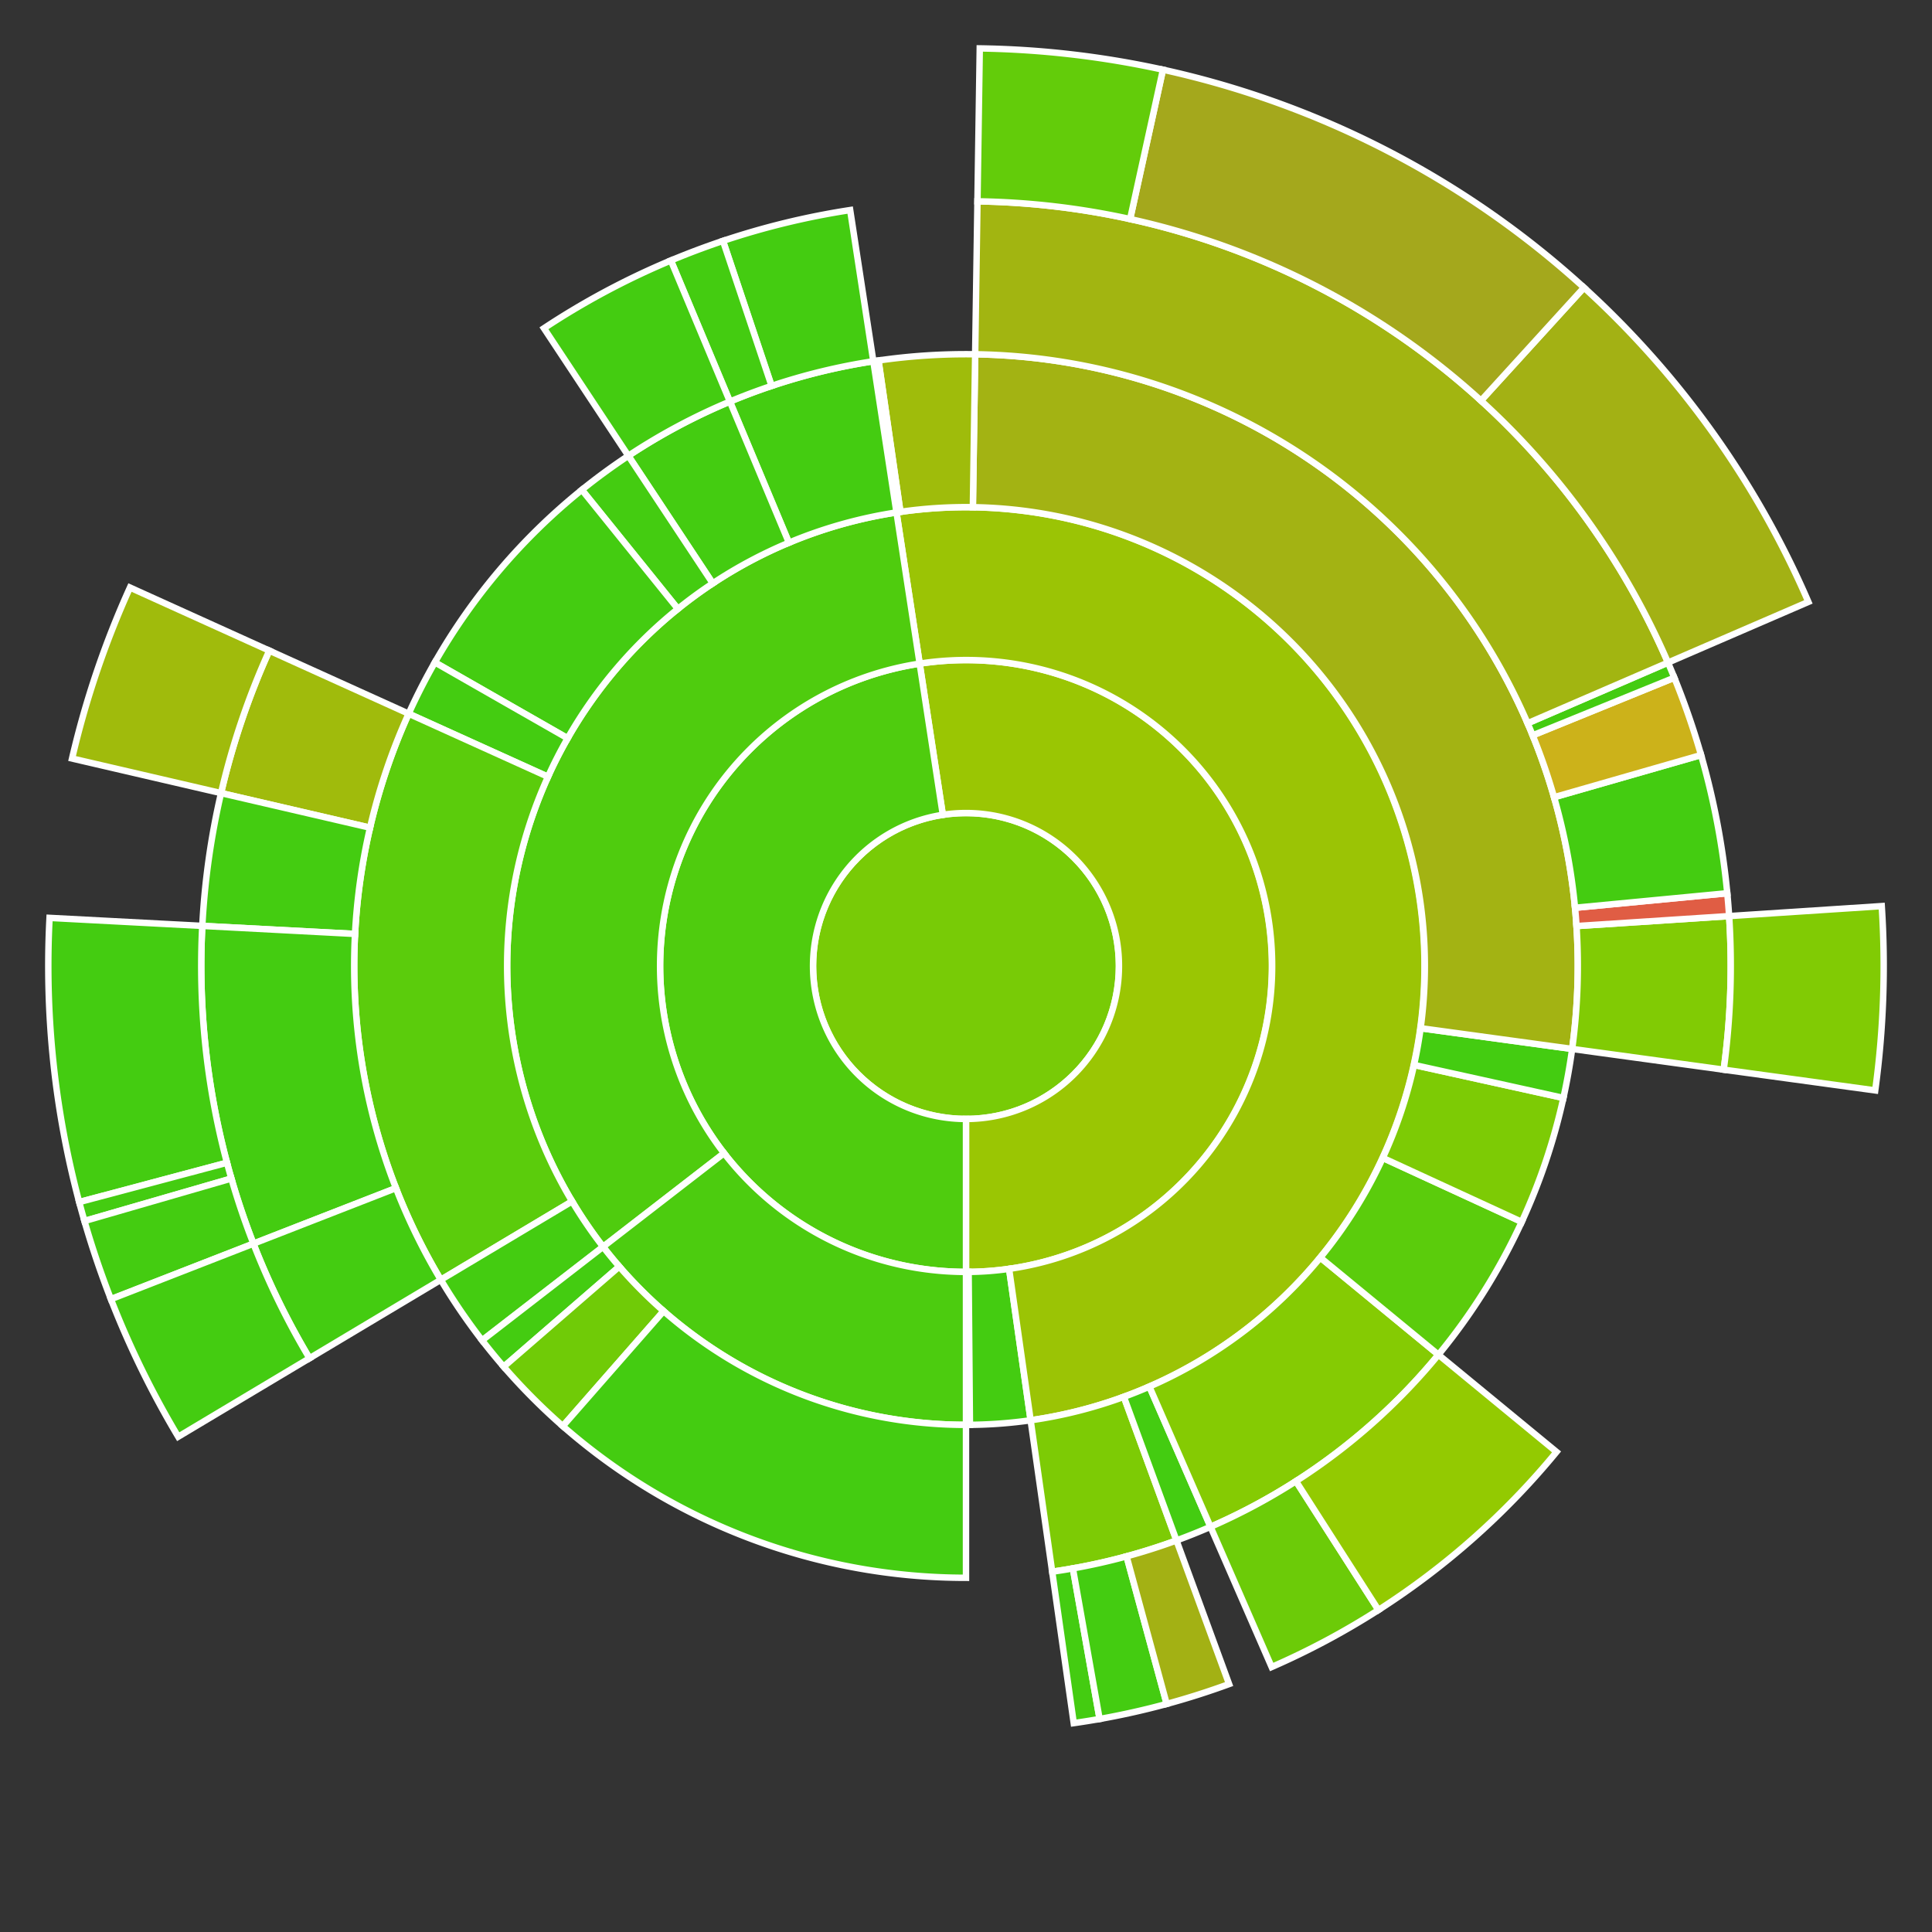 <svg baseProfile="full" width="300" height="300" viewBox="0 0 300 300" version="1.1"
xmlns="http://www.w3.org/2000/svg" xmlns:ev="http://www.w3.org/2001/xml-events"
xmlns:xlink="http://www.w3.org/1999/xlink">

<rect x="0" y="0" width="300" height="300" fill="#333333" stroke="none"/>

<style>rect.s{mask:url(#mask);}</style>
<defs>
  <pattern id="white" width="4" height="4" patternUnits="userSpaceOnUse" patternTransform="rotate(45)">
    <rect width="2" height="2" transform="translate(0,0)" fill="white"></rect>
  </pattern>
  <mask id="mask">
    <rect x="0" y="0" width="100%" height="100%" fill="url(#white)"></rect>
  </mask>
</defs>

<circle cx="150.0" cy="150.0" fill="#78cb06" r="23.75" stroke="white" stroke-width="1" />
<path d="M 150.0 173.75 L 150.0 197.5 A 47.5 47.5 0 1 0 142.806 103.048 L 146.403 126.524 A 23.75 23.75 0 1 1 150.0 173.75 z" fill="#9ac603" stroke="white" stroke-width="1" />
<path d="M 150.0 197.5 L 150.0 221.25 A 71.25 71.25 0 0 0 150.305 221.249 L 150.203 197.5 A 47.5 47.5 0 0 1 150.0 197.5 z" fill="#4c1" stroke="white" stroke-width="1" />
<path d="M 150.203 197.5 L 150.305 221.249 A 71.25 71.25 0 0 0 150.61 221.247 L 150.407 197.498 A 47.5 47.5 0 0 1 150.203 197.5 z" fill="#4c1" stroke="white" stroke-width="1" />
<path d="M 150.407 197.498 L 150.61 221.247 A 71.25 71.25 0 0 0 160.037 220.54 L 156.691 197.026 A 47.5 47.5 0 0 1 150.407 197.498 z" fill="#4c1" stroke="white" stroke-width="1" />
<path d="M 156.691 197.026 L 160.037 220.54 A 71.25 71.25 0 1 0 139.208 79.572 L 142.806 103.048 A 47.5 47.5 0 1 1 156.691 197.026 z" fill="#9bc405" stroke="white" stroke-width="1" />
<path d="M 160.037 220.54 L 163.383 244.053 A 95.0 95.0 0 0 0 182.683 239.201 L 174.512 216.901 A 71.25 71.25 0 0 1 160.037 220.54 z" fill="#7dcb05" stroke="white" stroke-width="1" />
<path d="M 163.383 244.053 L 166.728 267.566 A 118.75 118.75 0 0 0 170.746 266.924 L 166.597 243.539 A 95.0 95.0 0 0 1 163.383 244.053 z" fill="#4c1" stroke="white" stroke-width="1" />
<path d="M 166.597 243.539 L 170.746 266.924 A 118.75 118.75 0 0 0 181.164 264.588 L 174.932 241.67 A 95.0 95.0 0 0 1 166.597 243.539 z" fill="#4c1" stroke="white" stroke-width="1" />
<path d="M 174.932 241.67 L 181.164 264.588 A 118.75 118.75 0 0 0 190.854 261.501 L 182.683 239.201 A 95.0 95.0 0 0 1 174.932 241.67 z" fill="#a3b114" stroke="white" stroke-width="1" />
<path d="M 174.512 216.901 L 182.683 239.201 A 95.0 95.0 0 0 0 187.97 237.082 L 178.477 215.312 A 71.25 71.25 0 0 1 174.512 216.901 z" fill="#4c1" stroke="white" stroke-width="1" />
<path d="M 178.477 215.312 L 187.97 237.082 A 95.0 95.0 0 0 0 223.359 210.361 L 205.019 195.271 A 71.25 71.25 0 0 1 178.477 215.312 z" fill="#85cb03" stroke="white" stroke-width="1" />
<path d="M 187.97 237.082 L 197.462 258.853 A 118.75 118.75 0 0 0 214.045 249.999 L 201.236 229.999 A 95.0 95.0 0 0 1 187.97 237.082 z" fill="#6ccb08" stroke="white" stroke-width="1" />
<path d="M 201.236 229.999 L 214.045 249.999 A 118.75 118.75 0 0 0 241.699 225.451 L 223.359 210.361 A 95.0 95.0 0 0 1 201.236 229.999 z" fill="#93ca01" stroke="white" stroke-width="1" />
<path d="M 205.019 195.271 L 223.359 210.361 A 95.0 95.0 0 0 0 236.292 189.733 L 214.719 179.8 A 71.25 71.25 0 0 1 205.019 195.271 z" fill="#5bcc0c" stroke="white" stroke-width="1" />
<path d="M 214.719 179.8 L 236.292 189.733 A 95.0 95.0 0 0 0 242.765 170.487 L 219.573 165.365 A 71.25 71.25 0 0 1 214.719 179.8 z" fill="#7dcb05" stroke="white" stroke-width="1" />
<path d="M 219.573 165.365 L 242.765 170.487 A 95.0 95.0 0 0 0 244.123 162.879 L 220.592 159.659 A 71.25 71.25 0 0 1 219.573 165.365 z" fill="#4c1" stroke="white" stroke-width="1" />
<path d="M 220.592 159.659 L 244.123 162.879 A 95.0 95.0 0 0 0 151.424 55.011 L 151.068 78.758 A 71.25 71.25 0 0 1 220.592 159.659 z" fill="#a3b313" stroke="white" stroke-width="1" />
<path d="M 244.123 162.879 L 267.654 166.099 A 118.75 118.75 0 0 0 268.497 142.249 L 244.797 143.799 A 95.0 95.0 0 0 1 244.123 162.879 z" fill="#81cb04" stroke="white" stroke-width="1" />
<path d="M 267.654 166.099 L 291.184 169.318 A 142.5 142.5 0 0 0 292.196 140.699 L 268.497 142.249 A 118.75 118.75 0 0 1 267.654 166.099 z" fill="#81cb04" stroke="white" stroke-width="1" />
<path d="M 244.797 143.799 L 268.497 142.249 A 118.75 118.75 0 0 0 268.211 138.701 L 244.569 140.96 A 95.0 95.0 0 0 1 244.797 143.799 z" fill="#e05d44" stroke="white" stroke-width="1" />
<path d="M 244.569 140.96 L 268.211 138.701 A 118.75 118.75 0 0 0 264.143 117.244 L 241.314 123.795 A 95.0 95.0 0 0 1 244.569 140.96 z" fill="#4c1" stroke="white" stroke-width="1" />
<path d="M 241.314 123.795 L 264.143 117.244 A 118.75 118.75 0 0 0 259.988 105.233 L 237.991 114.186 A 95.0 95.0 0 0 1 241.314 123.795 z" fill="#ccb21a" stroke="white" stroke-width="1" />
<path d="M 237.991 114.186 L 259.988 105.233 A 118.75 118.75 0 0 0 259.005 102.888 L 237.204 112.31 A 95.0 95.0 0 0 1 237.991 114.186 z" fill="#4c1" stroke="white" stroke-width="1" />
<path d="M 237.204 112.31 L 259.005 102.888 A 118.75 118.75 0 0 0 151.78 31.263 L 151.424 55.011 A 95.0 95.0 0 0 1 237.204 112.31 z" fill="#a2b511" stroke="white" stroke-width="1" />
<path d="M 259.005 102.888 L 280.805 93.465 A 142.5 142.5 0 0 0 245.962 44.655 L 229.968 62.212 A 118.75 118.75 0 0 1 259.005 102.888 z" fill="#a3b114" stroke="white" stroke-width="1" />
<path d="M 229.968 62.212 L 245.962 44.655 A 142.5 142.5 0 0 0 180.582 10.82 L 175.485 34.017 A 118.75 118.75 0 0 1 229.968 62.212 z" fill="#a4a81c" stroke="white" stroke-width="1" />
<path d="M 175.485 34.017 L 180.582 10.82 A 142.5 142.5 0 0 0 152.136 7.516 L 151.78 31.263 A 118.75 118.75 0 0 1 175.485 34.017 z" fill="#63cc0a" stroke="white" stroke-width="1" />
<path d="M 151.068 78.758 L 151.424 55.011 A 95.0 95.0 0 0 0 136.416 55.976 L 139.812 79.482 A 71.25 71.25 0 0 1 151.068 78.758 z" fill="#9fbc0b" stroke="white" stroke-width="1" />
<path d="M 139.812 79.482 L 136.416 55.976 A 95.0 95.0 0 0 0 135.611 56.096 L 139.208 79.572 A 71.25 71.25 0 0 1 139.812 79.482 z" fill="#4c1" stroke="white" stroke-width="1" />
<path d="M 146.403 126.524 L 142.806 103.048 A 47.5 47.5 0 0 0 150.0 197.5 L 150.0 173.75 A 23.75 23.75 0 0 1 146.403 126.524 z" fill="#4fcc0e" stroke="white" stroke-width="1" />
<path d="M 142.806 103.048 L 139.208 79.572 A 71.25 71.25 0 0 0 93.648 193.601 L 112.432 179.067 A 47.5 47.5 0 0 1 142.806 103.048 z" fill="#4fcc0e" stroke="white" stroke-width="1" />
<path d="M 139.208 79.572 L 135.611 56.096 A 95.0 95.0 0 0 0 113.34 62.358 L 122.505 84.269 A 71.25 71.25 0 0 1 139.208 79.572 z" fill="#4c1" stroke="white" stroke-width="1" />
<path d="M 135.611 56.096 L 132.014 32.62 A 118.75 118.75 0 0 0 112.266 37.405 L 119.813 59.924 A 95.0 95.0 0 0 1 135.611 56.096 z" fill="#4c1" stroke="white" stroke-width="1" />
<path d="M 119.813 59.924 L 112.266 37.405 A 118.75 118.75 0 0 0 104.175 40.448 L 113.34 62.358 A 95.0 95.0 0 0 1 119.813 59.924 z" fill="#4c1" stroke="white" stroke-width="1" />
<path d="M 122.505 84.269 L 113.34 62.358 A 95.0 95.0 0 0 0 97.57 70.778 L 110.678 90.584 A 71.25 71.25 0 0 1 122.505 84.269 z" fill="#4c1" stroke="white" stroke-width="1" />
<path d="M 113.34 62.358 L 104.175 40.448 A 118.75 118.75 0 0 0 84.463 50.973 L 97.57 70.778 A 95.0 95.0 0 0 1 113.34 62.358 z" fill="#4c1" stroke="white" stroke-width="1" />
<path d="M 110.678 90.584 L 97.57 70.778 A 95.0 95.0 0 0 0 90.349 76.062 L 105.262 94.547 A 71.25 71.25 0 0 1 110.678 90.584 z" fill="#4c1" stroke="white" stroke-width="1" />
<path d="M 105.262 94.547 L 90.349 76.062 A 95.0 95.0 0 0 0 67.525 102.853 L 88.144 114.64 A 71.25 71.25 0 0 1 105.262 94.547 z" fill="#4c1" stroke="white" stroke-width="1" />
<path d="M 88.144 114.64 L 67.525 102.853 A 95.0 95.0 0 0 0 63.455 110.822 L 85.091 120.616 A 71.25 71.25 0 0 1 88.144 114.64 z" fill="#4c1" stroke="white" stroke-width="1" />
<path d="M 85.091 120.616 L 63.455 110.822 A 95.0 95.0 0 0 0 68.449 198.728 L 88.837 186.546 A 71.25 71.25 0 0 1 85.091 120.616 z" fill="#5bcc0c" stroke="white" stroke-width="1" />
<path d="M 63.455 110.822 L 41.819 101.027 A 118.75 118.75 0 0 0 34.325 123.151 L 57.46 128.521 A 95.0 95.0 0 0 1 63.455 110.822 z" fill="#a0bb0c" stroke="white" stroke-width="1" />
<path d="M 41.819 101.027 L 20.182 91.233 A 142.5 142.5 0 0 0 11.19 117.781 L 34.325 123.151 A 118.75 118.75 0 0 1 41.819 101.027 z" fill="#a0bb0c" stroke="white" stroke-width="1" />
<path d="M 57.46 128.521 L 34.325 123.151 A 118.75 118.75 0 0 0 31.413 143.772 L 55.131 145.018 A 95.0 95.0 0 0 1 57.46 128.521 z" fill="#4c1" stroke="white" stroke-width="1" />
<path d="M 55.131 145.018 L 31.413 143.772 A 118.75 118.75 0 0 0 39.353 193.114 L 61.482 184.491 A 95.0 95.0 0 0 1 55.131 145.018 z" fill="#4c1" stroke="white" stroke-width="1" />
<path d="M 31.413 143.772 L 7.696 142.527 A 142.5 142.5 0 0 0 12.297 186.661 L 35.247 180.55 A 118.75 118.75 0 0 1 31.413 143.772 z" fill="#4c1" stroke="white" stroke-width="1" />
<path d="M 35.247 180.55 L 12.297 186.661 A 142.5 142.5 0 0 0 13.113 189.601 L 35.928 183.001 A 118.75 118.75 0 0 1 35.247 180.55 z" fill="#4c1" stroke="white" stroke-width="1" />
<path d="M 35.928 183.001 L 13.113 189.601 A 142.5 142.5 0 0 0 17.223 201.736 L 39.353 193.114 A 118.75 118.75 0 0 1 35.928 183.001 z" fill="#4c1" stroke="white" stroke-width="1" />
<path d="M 61.482 184.491 L 39.353 193.114 A 118.75 118.75 0 0 0 48.061 210.91 L 68.449 198.728 A 95.0 95.0 0 0 1 61.482 184.491 z" fill="#4c1" stroke="white" stroke-width="1" />
<path d="M 39.353 193.114 L 17.223 201.736 A 142.5 142.5 0 0 0 27.673 223.092 L 48.061 210.91 A 118.75 118.75 0 0 1 39.353 193.114 z" fill="#4c1" stroke="white" stroke-width="1" />
<path d="M 88.837 186.546 L 68.449 198.728 A 95.0 95.0 0 0 0 74.864 208.134 L 93.648 193.601 A 71.25 71.25 0 0 1 88.837 186.546 z" fill="#4c1" stroke="white" stroke-width="1" />
<path d="M 112.432 179.067 L 93.648 193.601 A 71.25 71.25 0 0 0 150 221.25 L 150.0 197.5 A 47.5 47.5 0 0 1 112.432 179.067 z" fill="#4ccc0f" stroke="white" stroke-width="1" />
<path d="M 93.648 193.601 L 74.864 208.134 A 95.0 95.0 0 0 0 78.216 212.226 L 96.162 196.669 A 71.25 71.25 0 0 1 93.648 193.601 z" fill="#4c1" stroke="white" stroke-width="1" />
<path d="M 96.162 196.669 L 78.216 212.226 A 95.0 95.0 0 0 0 87.391 221.45 L 103.043 203.587 A 71.25 71.25 0 0 1 96.162 196.669 z" fill="#70cb07" stroke="white" stroke-width="1" />
<path d="M 103.043 203.587 L 87.391 221.45 A 95.0 95.0 0 0 0 150 245.0 L 150 221.25 A 71.25 71.25 0 0 1 103.043 203.587 z" fill="#4c1" stroke="white" stroke-width="1" />
</svg>
